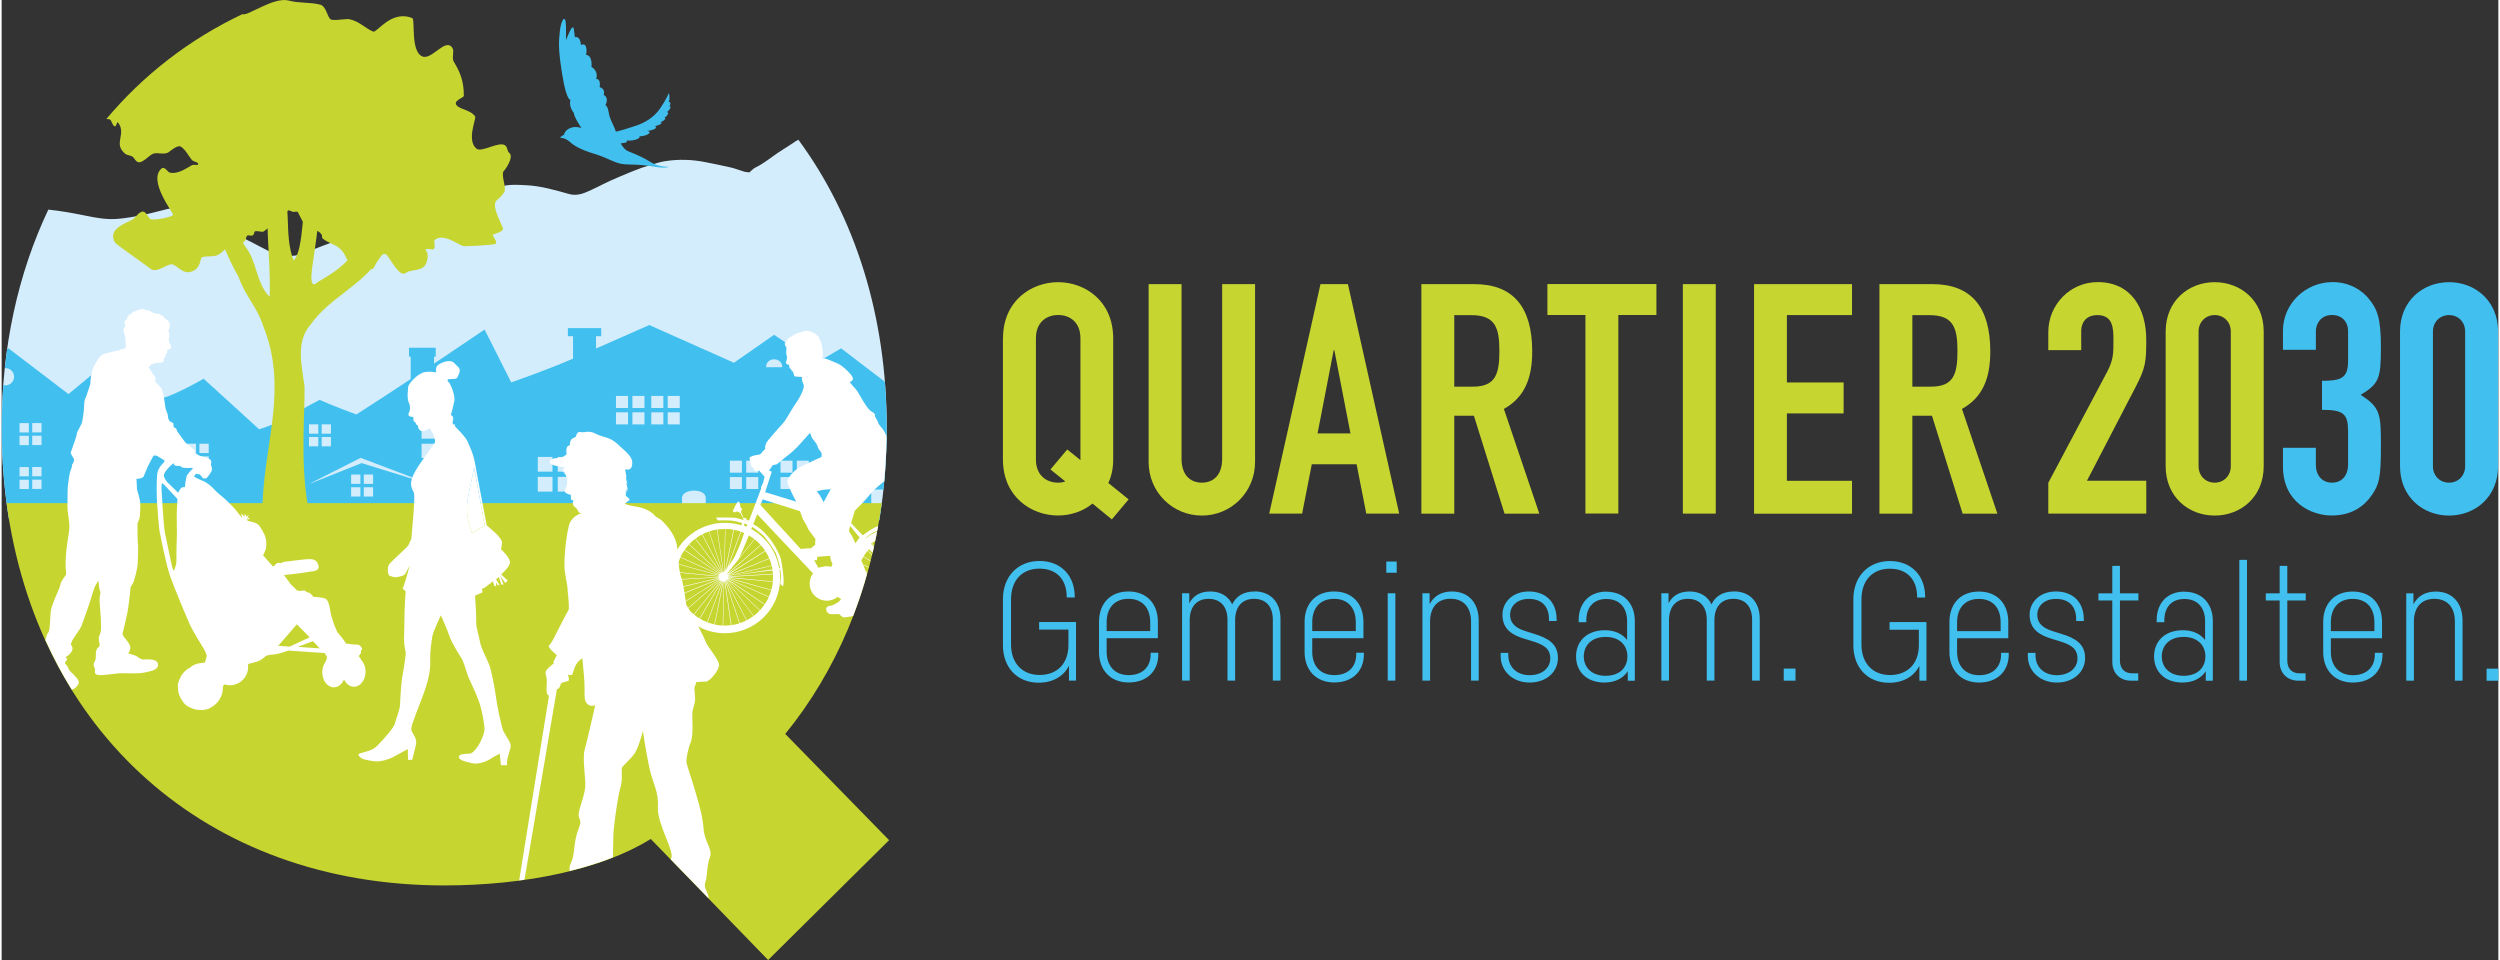 <?xml version="1.0" encoding="UTF-8"?>
<svg xmlns="http://www.w3.org/2000/svg" id="Ebene_1" data-name="Ebene 1" viewBox="0 0 333.13 128.09" width="250" height="96">
  <rect x="0" y="0" width="333.13" height="128.09" fill="#333333" stroke="none"/>
  <defs>
    <style>
      .cls-1 {
        mix-blend-mode: multiply;
      }

      .cls-1, .cls-2 {
        isolation: isolate;
      }

      .cls-1, .cls-3 {
        fill: #c7d530;
      }

      .cls-4 {
        fill: #d4edfc;
      }

      .cls-5 {
        fill: #41c0f0;
      }

      .cls-6 {
        fill: #fff;
      }
    </style>
  </defs>
  <g class="cls-2">
    <g id="Ebene_2" data-name="Ebene 2">
      <g id="Ebene_1-2" data-name="Ebene 1-2">
        <g>
          <g>
            <path class="cls-3" d="M133.61,45.13c0-4.99,3.78-7.48,7.35-7.48s7.35,2.49,7.35,7.48v16.17c0,1.2-.22,2.24-.65,3.14l2.71,2.19-2.24,2.67-2.58-2.11c-1.33,1.08-2.97,1.59-4.6,1.59-3.57,0-7.35-2.49-7.35-7.48v-16.17h0ZM138,61.3c0,2.11,1.38,3.1,2.97,3.1.34,0,.65-.04.95-.17l-1.98-1.59,2.24-2.67,1.76,1.42v-16.26c0-2.11-1.38-3.1-2.97-3.1s-2.97.99-2.97,3.1v16.17Z"/>
            <path class="cls-3" d="M167.24,61.65c0,4-3.18,7.14-7.1,7.14s-7.1-3.14-7.1-7.14v-23.74h4.39v23.31c0,2.15,1.16,3.18,2.71,3.18s2.71-1.03,2.71-3.18v-23.31h4.39v23.74Z"/>
            <path class="cls-3" d="M175.97,37.91h3.66l6.84,30.62h-4.39l-1.29-6.58h-5.98l-1.29,6.58h-4.39l6.84-30.62h0ZM177.82,46.73h-.09l-2.15,11.1h4.39l-2.15-11.1h0Z"/>
            <path class="cls-3" d="M189.43,37.91h7.05c5.2,0,7.74,3.05,7.74,8.99,0,3.53-.99,6.11-3.78,7.66l4.73,13.98h-4.64l-4.09-13.07h-2.62v13.07h-4.39v-30.62h0ZM193.82,51.59h2.49c3.05,0,3.53-1.72,3.53-4.77s-.52-4.77-3.74-4.77h-2.28v9.55h0Z"/>
            <path class="cls-3" d="M211.33,42.03h-5.08v-4.13h14.54v4.13h-5.08v26.49h-4.39v-26.49h.01Z"/>
            <path class="cls-3" d="M224.32,37.91h4.39v30.62h-4.39v-30.62Z"/>
            <path class="cls-3" d="M233.82,37.91h13.07v4.13h-8.69v8.99h7.57v4.13h-7.57v8.99h8.69v4.39h-13.07v-30.62h0Z"/>
            <path class="cls-3" d="M250.55,37.91h7.05c5.2,0,7.74,3.05,7.74,8.99,0,3.53-.99,6.11-3.78,7.66l4.73,13.98h-4.64l-4.09-13.07h-2.62v13.07h-4.39v-30.62h0ZM254.94,51.59h2.49c3.05,0,3.53-1.72,3.53-4.77s-.52-4.77-3.74-4.77h-2.28v9.55h0Z"/>
            <path class="cls-3" d="M273.09,64.4l7.91-14.92c.77-1.51.77-2.37.77-4.04,0-1.55,0-3.4-2.15-3.4-1.29,0-2.15.77-2.15,2.19v2.49h-4.39v-2.41c0-3.66,2.92-6.67,6.58-6.67,4.56,0,6.49,3.61,6.49,7.7,0,2.97-.09,3.74-1.46,6.37l-6.45,12.43h7.91v4.39h-13.07v-4.13h.01Z"/>
            <path class="cls-3" d="M288.74,44.23c0-4.09,3.05-6.58,6.54-6.58s6.54,2.49,6.54,6.58v17.98c0,4.09-3.05,6.58-6.54,6.58s-6.54-2.49-6.54-6.58c0,0,0-17.98,0-17.98ZM293.13,62.21c0,1.25.9,2.19,2.15,2.19s2.15-.95,2.15-2.19v-17.98c0-1.25-.9-2.19-2.15-2.19s-2.15.95-2.15,2.19v17.98Z"/>
            <path class="cls-5" d="M309.6,50.81c2.62,0,3.48-.39,3.48-2.67v-3.96c0-1.25-.82-2.15-2.15-2.15-1.55,0-2.15,1.25-2.15,2.15v2.49h-4.39v-2.54c0-3.61,3.01-6.49,6.62-6.49,2.37,0,4,1.2,4.77,2.15,1.16,1.38,1.68,2.58,1.68,6.49,0,4.21-.22,4.9-2.71,6.41,2.71,1.68,2.71,2.67,2.71,7.01,0,4.04-.26,4.95-1.16,6.28-1.07,1.59-2.75,2.8-5.42,2.8s-6.49-1.72-6.49-6.54v-2.49h4.39v2.28c0,1.38.82,2.37,2.15,2.37s2.15-.95,2.15-2.45v-4.39c0-2.37-.64-2.88-3.48-2.88v-3.87h0Z"/>
            <path class="cls-5" d="M320.01,44.23c0-4.09,3.05-6.58,6.54-6.58s6.54,2.49,6.54,6.58v17.98c0,4.09-3.05,6.58-6.54,6.58s-6.54-2.49-6.54-6.58c0,0,0-17.98,0-17.98ZM324.4,62.21c0,1.25.9,2.19,2.15,2.19s2.15-.95,2.15-2.19v-17.98c0-1.25-.9-2.19-2.15-2.19s-2.15.95-2.15,2.19v17.98Z"/>
          </g>
          <g>
            <path class="cls-5" d="M138.43,84.01h3.91v2.06c0,2.48-1.52,3.99-3.85,3.99s-3.81-1.6-3.81-4.06v-6.03c0-2.5,1.43-4.1,3.79-4.1s3.64,1.52,3.64,3.78v.07h1.07v-.09c0-2.82-1.83-4.78-4.71-4.78s-4.87,2.06-4.87,5.09v6.16c0,2.93,1.88,4.99,4.76,4.99,1.93,0,3.33-.86,4.05-2.26v1.98h.94v-7.82h-4.92s0,1.02,0,1.02ZM153.31,87.31c0,1.62-1.03,2.77-2.93,2.77s-2.94-1.28-2.94-3.11v-1.82h6.83v-2.18c0-2.39-1.45-4.05-3.92-4.05s-3.93,1.65-3.93,4.05v4.04c0,2.34,1.48,4.05,3.96,4.05s3.95-1.57,3.95-3.73v-.24h-1.02v.22h0ZM147.44,83.01c0-1.88,1.04-3.11,2.91-3.11s2.9,1.23,2.9,3.11v1.19h-5.81v-1.18h0ZM167.16,78.92c-1.45,0-2.45.63-2.97,1.72-.51-1.08-1.53-1.72-2.92-1.72s-2.28.58-2.81,1.57v-1.33h-.96v11.65h1.02v-8.06c0-1.79.94-2.85,2.51-2.85s2.53,1.01,2.53,2.79v8.12h1.02v-8.06c0-1.8.94-2.85,2.52-2.85s2.51,1.01,2.51,2.79v8.12h1.02v-8.24c0-2.21-1.3-3.66-3.46-3.66h0ZM180.74,87.31c0,1.62-1.03,2.77-2.93,2.77s-2.94-1.28-2.94-3.11v-1.82h6.83v-2.18c0-2.39-1.45-4.05-3.92-4.05s-3.93,1.65-3.93,4.05v4.04c0,2.34,1.48,4.05,3.96,4.05s3.95-1.57,3.95-3.73v-.24h-1.02v.22h0ZM174.87,83.01c0-1.88,1.04-3.11,2.91-3.11s2.9,1.23,2.9,3.11v1.19h-5.81v-1.18h0ZM184.94,90.81h1.02v-11.65h-1.02v11.65ZM184.75,76.42h1.39v-1.5h-1.39v1.5ZM193.5,78.92c-1.41,0-2.42.63-2.97,1.7v-1.46h-.96v11.65h1.02v-7.88c0-1.89,1-3.04,2.73-3.04s2.74,1.12,2.74,3.04v7.88h1.02v-8.02c0-2.33-1.34-3.87-3.57-3.87h0ZM204.5,84.58l-1.09-.34c-1.18-.37-2.14-.91-2.14-2.24,0-1.05.85-2.09,2.49-2.09,1.75,0,2.7,1,2.7,2.73v.22h1.02v-.2c0-2.43-1.56-3.74-3.72-3.74s-3.53,1.45-3.51,3.13c0,1.96,1.4,2.7,2.85,3.15l1.1.34c1.5.46,2.43.96,2.43,2.31s-1.17,2.24-2.76,2.24-2.84-.97-2.84-2.69v-.29h-1.02v.43c0,1.94,1.56,3.53,3.86,3.53s3.78-1.47,3.78-3.27c0-1.91-1.34-2.66-3.15-3.22h0ZM214.11,78.94c-2.29,0-3.69,1.55-3.69,3.79v.29h1.02v-.25c0-1.75.97-2.85,2.67-2.85,1.81,0,2.77,1.2,2.77,2.96v2.51c-.61-.78-1.6-1.3-2.95-1.3-2.47,0-3.86,1.52-3.86,3.49s1.36,3.49,3.79,3.49c1.49,0,2.53-.62,3.11-1.51v1.27h.94v-7.98c0-2.25-1.4-3.9-3.8-3.9h0ZM214.02,90.17c-1.89,0-2.92-1.14-2.92-2.59s1.03-2.6,2.92-2.6,2.9,1.15,2.9,2.6-.99,2.59-2.9,2.59ZM231.11,78.92c-1.45,0-2.45.63-2.97,1.72-.51-1.08-1.53-1.72-2.92-1.72s-2.28.58-2.81,1.57v-1.33h-.96v11.65h1.02v-8.06c0-1.79.94-2.85,2.51-2.85s2.53,1.01,2.53,2.79v8.12h1.02v-8.06c0-1.8.94-2.85,2.52-2.85s2.51,1.01,2.51,2.79v8.12h1.02v-8.24c0-2.21-1.3-3.66-3.46-3.66h0ZM237.78,90.82h1.57v-1.61h-1.57v1.61ZM251.9,84.02h3.91v2.06c0,2.48-1.52,3.99-3.85,3.99s-3.81-1.6-3.81-4.06v-6.03c0-2.5,1.43-4.1,3.79-4.1s3.64,1.52,3.64,3.78v.07h1.07v-.09c0-2.82-1.83-4.78-4.71-4.78s-4.87,2.06-4.87,5.09v6.16c0,2.93,1.88,4.99,4.76,4.99,1.93,0,3.33-.86,4.05-2.26v1.98h.94v-7.82h-4.92v1.02h0ZM266.78,87.32c0,1.62-1.03,2.77-2.93,2.77s-2.94-1.28-2.94-3.11v-1.82h6.83v-2.18c0-2.39-1.45-4.05-3.92-4.05s-3.93,1.65-3.93,4.05v4.04c0,2.34,1.48,4.05,3.96,4.05s3.95-1.57,3.95-3.73v-.24h-1.02v.22ZM260.91,83.02c0-1.88,1.04-3.11,2.91-3.11s2.9,1.23,2.9,3.11v1.19h-5.81v-1.18h0ZM274.84,84.58l-1.09-.34c-1.18-.37-2.14-.91-2.14-2.24,0-1.05.85-2.09,2.49-2.09,1.75,0,2.7,1,2.7,2.73v.22h1.02v-.2c0-2.43-1.56-3.74-3.72-3.74s-3.53,1.45-3.51,3.13c.01,1.96,1.4,2.7,2.85,3.15l1.1.34c1.5.46,2.43.96,2.43,2.31s-1.17,2.24-2.76,2.24-2.84-.97-2.84-2.69v-.29h-1.02v.43c0,1.94,1.56,3.53,3.86,3.53s3.78-1.47,3.78-3.27c0-1.91-1.34-2.66-3.15-3.22h0ZM282.64,75.5h-1.02v3.67h-1.85v.95h1.85v8.22c0,1.44.99,2.48,2.48,2.48h.98v-.98h-.82c-1,0-1.62-.63-1.62-1.67v-8.05h2.46v-.95h-2.46v-3.67h0ZM291.23,78.94c-2.29,0-3.69,1.55-3.69,3.79v.29h1.02v-.25c0-1.75.97-2.85,2.67-2.85,1.81,0,2.77,1.2,2.77,2.96v2.51c-.61-.78-1.6-1.3-2.95-1.3-2.47,0-3.86,1.52-3.86,3.49s1.36,3.49,3.79,3.49c1.49,0,2.53-.62,3.11-1.51v1.27h.94v-7.98c0-2.25-1.4-3.9-3.8-3.9h0ZM291.14,90.17c-1.89,0-2.92-1.14-2.92-2.59s1.03-2.6,2.92-2.6,2.9,1.15,2.9,2.6-.99,2.59-2.9,2.59ZM298.57,90.82h1.02v-16.12h-1.02v16.12ZM304.97,75.5h-1.02v3.67h-1.85v.95h1.85v8.22c0,1.44.99,2.48,2.48,2.48h.98v-.98h-.82c-1,0-1.62-.63-1.62-1.67v-8.05h2.46v-.95h-2.46v-3.67h0ZM316.65,87.32c0,1.62-1.03,2.77-2.93,2.77s-2.94-1.28-2.94-3.11v-1.82h6.83v-2.18c0-2.39-1.45-4.05-3.92-4.05s-3.93,1.65-3.93,4.05v4.04c0,2.34,1.48,4.05,3.96,4.05s3.95-1.57,3.95-3.73v-.24h-1.02v.22ZM310.78,83.02c0-1.88,1.04-3.11,2.91-3.11s2.9,1.23,2.9,3.11v1.19h-5.81v-1.18h0ZM324.77,78.93c-1.41,0-2.42.63-2.97,1.7v-1.46h-.96v11.65h1.02v-7.88c0-1.89,1-3.04,2.73-3.04s2.74,1.12,2.74,3.04v7.88h1.02v-8.02c0-2.33-1.34-3.87-3.57-3.87h0ZM331.56,89.22v1.61h1.57v-1.61h-1.57Z"/>
            <g>
              <path class="cls-4" d="M106.31,18.64c-.22.11-.43.24-.63.38-.88.61-1.82,1.14-2.68,1.77-.8.58-1.58,1.16-2.47,1.59-.25.12-.44.36-.76.62-.14-.02-.41-.02-.67-.09-.58-.16-1.13-.4-1.71-.54-1.15-.27-2.31-.5-3.46-.73-1.78-.36-3.59-.42-5.37-.14-1.12.18-2.2.61-3.29.93-.03.01-.07.03-.1.05-.47.18-.95.35-1.42.55-.85.36-1.71.71-2.55,1.09-.56.25-1.11.55-1.66.81-.51.24-1.01.49-1.53.71-.75.32-1.51.47-2.33.24-1.89-.53-3.77-1.08-5.75-1.17-.94-.04-1.88-.12-2.83.07-1.11.22-2.17.59-3.21,1.03-.67.29-1.34.57-2.01.85-.92.38-1.87.72-2.78,1.13-1.77.8-3.52,1.65-5.29,2.46-.31.14-.65.26-.98.3-.67.07-1.34.12-2.01.1-1.62-.04-3.17.24-4.68.87-2.01.83-4.07,1.55-6.1,2.35-1.12.44-2.25.26-3.39.13-.12,0-.24-.09-.35-.15-2.18-1.13-4.35-2.26-6.54-3.37-1.54-.78-3.09-1.53-4.64-2.29-.21-.1-.44-.18-.66-.26-.78-.28-1.58-.21-2.37-.03-1.04.24-2.07.55-3.12.76-1.17.23-2.36.46-3.55.55-1.42.11-2.82-.14-4.22-.43-1.65-.34-3.3-.64-4.97-.81C2.19,36.48,0,46.34,0,57.14c0,4.24.35,8.33,1,12.26h116.1c.65-3.93,1-8.02,1-12.26,0-15.03-4.24-28.23-11.79-38.49h0Z"/>
              <path class="cls-5" d="M116.03,67.31v-1.99h1.62c.29-2.66.44-5.39.44-8.18,0-2.11-.09-4.18-.25-6.21l-5.83-4.45-3.35,1.96h0l-.64-.43-4.95-3.34-4.8,3.34h0l-.56.39-11.3-5.03-7.1,3.13v-1.64h.69v-1.08h-4.45v1.08h.69v2.99c-3.34,1.47-8.25,3.17-8.25,3.17l-3.55-7.05c-2.24,1.52-4.48,3.03-6.75,4.55v-.93h.23v-1.19h-3.57v1.19h.23v2.99c-2.41,1.59-4.82,3.17-7.25,4.72,0,0-3.09-1.12-4.9-1.95l-2.97,1.59v-.46h.16v-.62h-2.53v.62h.16v1.64c-1.36.73-2.9,1.15-2.9,1.15l-7.4-6.74c-2.64,1.55-6.23,3.12-5.4,2.34l-2.49-3.04-3.57-2.69-6.57,5.44L.92,46.48l-.18.11c-.12.83-.22,1.68-.31,2.53h.08c.64,0,1.15.52,1.15,1.15s-.52,1.15-1.15,1.15c-.1,0-.19-.02-.28-.04-.14,1.89-.22,3.81-.22,5.77,0,4.24.35,8.33,1,12.26h13.03v-1.99c0-1.08,2.75-1.15,2.75,0v1.99h73.99v-2.96c0-1.28,3.17-1.36,3.17,0v2.96h23.15c.12-.69.22-1.39.31-2.09h-1.38ZM3.63,65.25h-1.24v-1.24h1.24v1.24ZM3.63,63.56h-1.24v-1.24h1.24v1.24ZM3.63,59.39h-1.24v-1.24h1.24v1.24ZM3.63,57.7h-1.24v-1.24h1.24v1.24ZM5.32,65.24h-1.24v-1.24h1.24s0,1.24,0,1.24ZM5.32,63.55h-1.24v-1.24h1.24s0,1.24,0,1.24ZM5.32,59.38h-1.24v-1.24h1.24s0,1.24,0,1.24ZM5.32,57.69h-1.24v-1.24h1.24s0,1.24,0,1.24ZM15.13,60.42h-1.61v-1.61h1.61v1.61ZM15.13,58.23h-1.61v-1.61h1.61v1.61ZM17.32,60.42h-1.61v-1.61h1.61v1.61ZM17.32,58.23h-1.61v-1.61h1.61v1.61ZM25.94,62.14h-1.24v-1.24h1.24v1.24ZM25.94,60.45h-1.24v-1.24h1.24v1.24ZM27.63,62.14h-1.24v-1.24h1.24v1.24ZM27.63,60.45h-1.24v-1.24h1.24v1.24ZM42.7,56.62h1.24v1.24h-1.24v-1.24ZM42.7,58.31h1.24v1.24h-1.24v-1.24ZM41.01,56.62h1.24v1.24h-1.24v-1.24ZM41.01,58.31h1.24v1.24h-1.24v-1.24ZM47.87,66.25h-1.24v-1.24h1.24v1.24ZM47.87,64.56h-1.24v-1.24h1.24v1.24ZM49.56,66.25h-1.24v-1.24h1.24v1.24ZM49.56,64.56h-1.24v-1.24h1.24v1.24ZM48.03,61.79l-7.1,2.83,6.97-3.53,9.59,3.63s-9.46-2.93-9.46-2.93ZM57.93,61.11h-1.9v-1.9h1.9v1.9ZM57.93,58.53h-1.9v-1.9h1.9v1.9ZM60.51,61.11h-1.9v-1.9h1.9v1.9ZM60.51,58.53h-1.9v-1.9h1.9v1.9ZM73.5,65.59h-1.96v-1.96h1.96v1.96ZM73.5,62.93h-1.96v-1.96h1.96v1.96ZM76.16,65.59h-1.96v-1.96h1.96v1.96ZM76.16,62.93h-1.96v-1.96h1.96v1.96ZM83.58,56.63h-1.61v-1.61h1.61v1.61ZM83.58,54.44h-1.61v-1.61h1.61v1.61ZM85.77,56.63h-1.61v-1.61h1.61v1.61ZM85.77,54.44h-1.61v-1.61h1.61v1.61ZM88.29,56.63h-1.61v-1.61h1.61v1.61ZM88.29,54.44h-1.61v-1.61h1.61v1.61ZM90.48,56.63h-1.61v-1.61h1.61v1.61ZM90.48,54.44h-1.61v-1.61h1.61v1.61ZM98.77,65.25h-1.6v-1.6h1.6v1.6ZM98.77,63.07h-1.6v-1.6h1.6v1.6ZM100.95,65.25h-1.6v-1.6h1.6v1.6ZM100.95,63.07h-1.6v-1.6h1.6v1.6ZM104.15,48.99h-2.15c0-1.4,2.15-1.4,2.15,0ZM105.52,65.25h-1.6v-1.6h1.6v1.6ZM105.52,63.07h-1.6v-1.6h1.6v1.6ZM107.7,65.25h-1.6v-1.6h1.6v1.6ZM107.7,63.07h-1.6v-1.6h1.6v1.6ZM111.35,53.4h-2.5l2.5-2.63v2.63ZM114.56,53.4h-2.5v-2.63l2.5,2.62h0Z"/>
              <path class="cls-3" d="M67.71,20.39c-.27-.22-.17-.69-.5-.97-.81-.66-3.16.99-3.86.41-1.35-1.11,0-4.01-.17-4.28-.47-.78-1.79-.92-2.35-1.38-.84-.69.84-1.12.84-1.38,0-2-.52-3.21-1.34-4.56-.31-.51.1-1.36-.17-1.8-.92-1.51-2.74,1.64-4.03,1.1-1.6-.66-.93-4.94-1.34-5.11-2.79-1.15-4.74,1.99-5.21,1.8-1.11-.46-1.84-1.38-3.19-1.66-.45-.09-2.18.28-2.52,0-.43-.35-.58-1.72-1.34-1.93-1.3-.36-2.82-.17-4.2-.55-2.05-.56-5.61,2.18-6.19,1.8-7.11,3.37-13.23,8.12-18.17,14,.17.02.41,0,.51.08.17.14.28.64.5.83.44.36.28-.91.67-.28.93,1.53-.78,2.67.84,4.01.27.22.74.19,1.01.41.19.15.34.55.67.69.58.24,1.49-.89,2.02-1.1.64-.26,1.56.24,2.18-.28.21-.17,1.12-.91,1.51-.69.61.33,1.09,1.32,1.51,1.8.21.24.84.26.84.55,0,.23-.6,0-.84.14-.79.43-1.91,1.27-3.02.97-.15-.04-.65-.84-1.01-.55-1.95,1.6,1.63,6.01,1.51,6.22-.18.29-2.49.77-3.02.55-.3-.13-.6-1.2-1.18-.97-.63.26-.77.82-1.34,1.1-1.12.55-3.22,1.33-2.18,3.04.14.22,4.27,3.09,4.7,3.45.88.72,2.35-.83,3.02-.55.76.31,1.31,1.25,2.35.97,1.46-.4,1.19-1.8,1.51-1.93.59-.24,1.42-.03,2.02-.28.85-.35,1.08-1.07,1.85-1.38.46-.19,1.05-.09,1.51-.28.59-.24.41-.75.67-.97.11-.09.53.06.67,0,.27-.11.21-.45.34-.55.2-.16.98.16,1.18,0,.96-.79,2.5-1.63,3.19-2.76.1-.16.63.12.67.14.09.04.63-.06.67,0,.31.52.83,1.93,1.51,2.21.6.25,1.3.21,1.68.83.15.24-.03.39.17.55.6.49,1.59.76,2.18,1.24,1.42,1.17.65,2.76,3.53,2.76.12,0,.91.08,1.01,0,.14-.12.92-2.25,1.68-1.93.43.18,1.77,3.24,2.69,2.49.57-.47,1.9-.2,2.52-.97.28-.35.47-1.21.34-1.66-.06-.18-.37-.47-.17-.55.2-.08.85.13,1.01,0,.33-.28-.1-1.03.17-1.24,1.06-.87,2.97.53,3.7.83.25.1,4.21-.14,4.37-.28.35-.29-.48-1.13-.34-1.24.08-.07,1.08-.26,1.34-.69.15-.25-1.71-3.15-.84-3.87.3-.25.73-.64,1.01-1.1.37-.61-.56-2.44,0-2.9.16-.13,1.33-1.8.67-2.35h-.02Z"/>
              <path class="cls-1" d="M104.56,97.92c6.8-8.35,11.27-18.83,12.87-30.79H40.8c-.97-6.03-.29-12.54-.39-15.6-.35-2.73-1.22-5.91.82-8.23,2.47-3.54,6.83-5.19,9.17-8.82,1.83-2.5-2.92-2.61-3.58-.62-1.14,1.74-2.95,2.75-4.67,3.8-1.38,1.29-.63-2.39-.52-3.28.28-2.36.89-4.81.37-7.17-.89-2.67-2.12-4.29-1.37-2.7-.39,1.72-.29,9.03-1.67,10.24-1.39-3.49-.1-7.77-1.84-11.18.36-1.65-1.6-3.31-1.21-.47-1.06,5.46.05,11-.15,16.51-1.83-1.81-1.66-4.79-3.3-6.78-1.08-1.93-2.49-4.02-4.78-4.57,1.38,2.87,2.31,5.95,3.94,8.69.78,2.38,2.56,4.16,3.27,6.52,3.31,8.18.26,15.27-.08,23.66H.66c4.02,30.23,26.41,51.01,58.39,51.01,10.77,0,21.04-2.13,27.56-6.2l15.66,16.15,16.14-15.99-13.86-14.18h0Z"/>
              <path class="cls-6" d="M47.89,87.91c-.17-.27-.21-.35-.26-.35s.38-.32.32-.63c0-.06-.02-.1-.03-.13.06-.02.25-.1.14-.33-.12-.27-.34-.47-.69-.46s-1.45-.15-1.45-.15c0,0-.1-.29-.61-.89l-.51-.61-.41-.95s-.44-1.28-.49-1.59c-.05-.3-.2-1.74-.71-1.95-.51-.2-1.47-.22-1.54-.22s-.44-.57-.74-.59c-.31-.02-.32-.29-.56-.27-.23.02-.62.07-.81.03-.19-.03-.37-.29-.37-.29l-.59-.58-.91-1.22s2.47-.26,3.03-.39c.56-.14,1.79,0,1.57-.9-.22-.89-.93-.85-1.47-.83s-3.13.36-3.13.36l-.46.17s-.39-.09-.51.02c-.12.1-.25.27-.32.32s-.14.14-.14.14l-1.35-1.51s.22-.49.32-.73c.1-.24.24-1.37-.2-2.17-.44-.79-.59-1.22-1.17-1.44-.57-.22-1.05-.27-1.05-.27,0,0,.08-.12,0-.18-.08-.07-.03-.14.02-.12s.3.13.3.13c0,0-.05-.25-.24-.27-.19-.02.14-.29.14-.29,0,0-.29.03-.37.13-.09.1-.03-.15-.05-.27-.02-.12-.13.14-.15.27-.02.14-.12-.47-.12-.47,0,0-.02.41-.02.52s-.04-.23-.24-.34l-.2-.1s.15.1.15.25.15.35.1.35-.56-.66-.88-1.07c-.32-.4-.59-.62-1.1-1.15-.51-.52-1.35-1.1-1.74-1.56s-1.01-.95-1.5-1.15c-.49-.2-.93-.42-1.08-.51l-.15-.09.3-.4s.16.09.27.1h.19s.3.36.36.43c.06.08.13.13.21.13s.13-.02.13-.02c0,0,.13.03.21-.02s.4-.46.54-.71c.15-.25.25-.44.17-.69s-.1-.4-.13-.4.23-.48-.12-.71-.83-.3-1.06-.38-.5-.19-.52-.2c-.03-.02-.47-.35-.47-.35,0,0,.13-.24-.18-.46-.31-.22-.47-.43-.55-.46-.07-.03-.37-.28-.5-.41s-1.12-1.53-1.12-1.53c0,0,.06-.22-.27-.41s-.12-.52-.25-.64c-.14-.13-.43-.23-.43-.23,0,0-.19-.27-.22-.43-.03-.16-.04-.47-.13-.68-.09-.21-.2-.53-.21-.56-.02-.03-.24-1.81-.36-2.17-.13-.36-.05-.41-.39-.77s-.73-.81-.73-.81c0,0,.34-.09,0-.58-.33-.48-.78-1.18-.78-1.18,0,0,.18-.34.35-.42.17-.08.32-.17.76-.2.44-.03.77,0,.86-.24s.03-.37.03-.37c0,0,.2-.13.25-.3s.03-.29.03-.29c0,0,.06.03.13-.08s.08-.14.06-.21c-.03-.07-.06-.16.03-.21s.52-.2.5-.35c-.02-.15-.16-.55-.27-.78s-.06-.23-.05-.41c0-.17.14-.51.03-.81-.11-.3-.11-.4-.11-.4l.13.09-.09-.14.15.05s-.02-.05-.07-.14.11-.04.11-.04c0,0-.07-.06-.1-.1-.02-.04.14-.06.14-.06l-.07-.13c-.06-.12.07-.19.07-.19,0,0-.04-.17-.18-.3-.15-.13,0-.13,0-.13,0,0-.07-.1-.48-.36-.41-.26-.17-.34-.17-.34,0,0-.19-.06-.31-.1-.12-.04-.29-.19-.29-.19l-.24-.04s-.36.02-.63-.13c-.28-.14-.52-.29-.52-.29h-.25s.05-.07.02-.07-.25,0-.3,0,0-.09,0-.09h-.2c-.13,0-.05-.09-.08-.09-.02,0-.14.06-.25.08s-.37.05-.37.05c0,0-.19.25-.21.23-.02-.02-.04-.22-.08-.18-.04.04-.06.1-.09.17s-.14-.07-.14-.07v.18l-.22-.02.04.04s-.19.09-.21.09.11.09.11.09c0,0-.24-.04-.28-.04-.03,0,.19.1.19.1l-.45.11.16.03s-.21.15-.24.15c-.04,0,.07.06.07.06l-.22.14.15.05s-.22.32-.31.36-.21.16-.17.16h.04s.18.49.02.75-.16.28-.13.46c.03.19.09.24.11.44.03.2.18.61.14.72-.03.11.08.78.05.86-.04.09-.08.21-.08.21,0,0,.14.12.08.12s-.18-.03-.33,0c-.15.02-.49.21-.89.28-.41.07-.86.22-1.24.3-.37.07-.73.2-.97.46-.24.25-.69,1.02-.86,1.37-.16.35-.21.59-.35,1.29-.15.7,0,.78-.18,1.28s-.46,1.45-.57,1.62c-.11.18-.17.53-.19,1.25-.02.72-.16,1.26-.23,1.81-.07.55-.67,1.23-.74,1.74-.07.51-.44,1.35-.6,1.9-.16.56-.33.48-.08.91.26.43.34.51.32.7-.02.19-.22.54-.25.56-.02.02-.05.05-.01.12.03.07-.28.89-.3.96-.03.07-.18,1-.25,1.65-.08.65-.05,2-.07,2.78-.02.78.2,1.63.25,2.45s-.17,1.67-.3,2.72c-.14,1.05-.23,2.15-.19,2.89.03.74.08,1.05.08,1.05,0,0-.22.36-.53.8-.3.44-.22.67-.45,1.19-.23.52-.88,1.99-1.04,2.7s-.08,2.63-.35,3.05c-.28.42-.19.24-.28.63-.06.25-.06.28-.15.37,1.05,2.31,2.22,4.54,3.53,6.65.15-.02.28-.06.37-.14.74-.58.63-.95.4-1.26-.23-.31-.62-.71-.95-1.02-.32-.3-.16-.23-.3-.52-.14-.3-.43-.54-.43-.54l.07-.25s.31-.19.21-.4c-.1-.2-.44-.02.03-.33.47-.31.89-.9.63-1.31-.26-.41-.09-.31-.02-.62.06-.31,1.1-1.61,1.3-2.11s1.09-3.1,1.09-3.1c0,0,.62-2.07.72-2.2s.43-.75.43-.75c0,0,.08.53.11.91.03.38.14.47.17.65s-.17.54-.1,1.44.29,3.18.13,3.87c-.16.68-.34.57-.22,1.16.12.59.13.79-.08.89-.2.1-.29.44-.33.6-.04.16.06.88-.12,1.21s-.23.4-.16.67.19.5.19.5c0,0-.29.63.39.71s1.97-.16,2.72-.22c.75-.06,2.44.08,3.25-.07.8-.15,1.81-.32,1.97-.83s-.13-.81-.68-.91c-.55-.1-1.29-.03-1.34-.03s-.44-.18-.67-.35.08-.06-.55-.26c-.63-.21-.7-.21-.7-.21,0,0,.48-.58.19-1.15-.3-.56-.7-.96-.75-1.04-.05-.09-.2-.38-.2-.38,0,0,.54-2.26.66-2.88.12-.62.35-2.43.38-2.98.04-.55.09-.51.32-.85s.69-2.23.68-2.86c0-.63.09-1.84.03-2.38-.06-.53-.09-2.3-.07-2.7.03-.4.18-.38.28-.84s.09-1.25.1-1.86c0-.61-.38-1.72-.42-1.87s-.05-.75-.06-.97c0-.22-.05-.49-.05-.52,0-.02.82-.02.97-.32s.42-1.06.57-1.37c.15-.31.68-1.3.73-1.38.05-.09.43-.04.45-.03.03,0,1.04.63,1.04.63l-.04.22s-.79.67-.92,1.51c-.13.85-.08,3.14-.04,3.78.03.64.27,3.68.33,3.91.06.24.82,4.28,1.4,5.96.58,1.67,2.11,5.3,2.64,6.49.53,1.19,1.93,3.28,2.08,3.66.15.38.19.57.19.57l-.25.88s-1.25.03-1.83.54c-.03.03-.06.05-.08.08-.77.37-1.35,1.07-1.58,1.91-.05.1-.09.19-.11.27-.02.11-.02.28,0,.49v.03c0,.68.23,1.31.61,1.81.15.23.32.44.53.59.17.12.39.24.64.34.37.17.78.26,1.22.26h.21c.45,0,.87-.11,1.21-.34.94-.51,1.58-1.5,1.58-2.65v-.18c.1-.13.17-.21.2-.24.23.07.47.11.72.11,1.35,0,2.45-1.09,2.45-2.45,0-.12,0-.24-.03-.36.26-.14,1.11-.23,1.65-.53.65-.36.56-.69,1.56-.74.99-.06,2.15-.55,2.15-.55l4.87.33s.18.25.28.44.02.37-.18.77c-.25.36-.41.83-.41,1.36,0,1.11.69,2.01,1.54,2.01.59,0,1.1-.43,1.36-1.07.27.59.76.99,1.33.99.85,0,1.54-.9,1.54-2.01,0-.63-.22-1.19-.57-1.56-.03-.08-.06-.15-.11-.22l.02.06ZM23.39,67.75c-.07.61.03,3.33-.02,4.16-.05.83-.05,2.64-.05,3.03s-.25,1.01-.25,1.01c-.17.3-.22,0-.22,0,0,0-.15-.44-.22-.85-.07-.41-.61-2.79-.83-3.94s-.41-5.02-.46-5.7.04-1,.04-1c0,0,.1.03.29.2.18.17,1.78,1.91,1.78,1.91,0,0,.01.56-.05,1.17h-.01ZM24.66,63.63c-.11.47-.16.9-.16.9l-.04.47s-.29-.02-.45.06c-.16.08-.46.69-.46.69l-1.45-1.42s-.53-.6-.44-1c.09-.41.61-.95.92-1.22.32-.27.38-.32.38-.32,0,0,0,.26.19.32s.5.1.56.04c.07-.07.16.22.65.27.5.05.93,0,.93,0l.26.07s-.79.69-.9,1.16h.01ZM36.91,86.16l2.48-2.86,1.71,1.74-2.68,1.24-1.51-.11h0ZM39.51,86.31l2.03-.76.9.96-2.93-.2Z"/>
              <path class="cls-6" d="M93.96,118.72c-.24-.61-.12-.86.03-1.37s.12-2.01.52-3c.4-.99-.7-1.95-.85-3.73-.15-1.79-.49-2.9-1.15-5.17-.67-2.27-1.14-3.45-1.15-3.84-.02-.4.21-1.66.59-2.6.38-.94.18-3.22.2-3.78.01-.56.26-1.07.35-1.61s-.11-1.66-.05-1.9c.03-.1.13-.4.25-.72.47-.03.93-.05,1.4-.07.21-.14.39-.26.47-.33.26-.22.95-.99,1.14-1.71.19-.73-1.54-2.57-1.77-3.25-.21-.62-1.77-3.64-2.59-4.94-.17-1.1-.37-2.74-.66-3.59-.41-1.23-.41-2.82-.53-3.93-.12-1.1-.61-2.29-2.04-3.68-.23-.22-.52-.41-.85-.57-.98-1.2-2.51-1.3-3.02-1.4-.63-.12-1.05-.27-1.05-.27l-.05-.07c.22-.16.43-.33.65-.49l-.18-.27s-.34-.25-.34-.31v-.73l.09.39.02-.14c.02-.14,0-.44,0-.44l.25.31s-.16-.28-.17-.5c-.02-.22-.16-.65-.16-.65l.22.25s-.08-.17-.14-.39-.12-.67-.12-.67l.12.28-.16-.99s-.22-.25.2-.19.73-.2.71-.98c-.02-.78-.89-1.42-1.97-2.43-1.09-1.01-1.96-.85-2.91-1.37-.95-.51-1.49-.09-2.02-.22s-.61.61-.61.61l-.44.23c-.43.23-.37.9-.37.9l-.28.14c-.28.14-.17,1.09-.17,1.09,0,0-.42.36-.7.42-.28.06-1.63.05-1.52.62.1.52,1.72.66,2.02.68-.1.09-.32.32-.35.45l-.04.16.23-.28s-.04.08-.04.3v.21l.1-.33s.03.38.04.45v.07l.07-.34h0v.29l.05-.05c.08.29.2.58.2.58,0,0,.05.61,0,.87s-.3.47-.28.82c.02.36.79.47.79.47,0,0,0,.34.03.58.03.23.48.12.31.29-.17.17,0,.67.12.71.12.05.44.33.51.61.04.18.24.26.48.25-.72.26-1.46.74-1.69,1.64-.49,1.92-.65,4.62-.61,5.56.04.94.45,2.7.41,2.82-.04.12.33,2.66.12,2.94-.2.29-1.72,3.31-1.72,3.31,0,0-.57,1.19-.86,1.39-.26.19.7,1.05,1.03,1.29-.23.53-.5.98-.5.98l.18.08s-.49.34-.89.75-.29.73-.23.92c.05.19.16.35.08,1.53s.32,1.15.32,1.15l-3.98,24.66c.24-.03.47-.07.71-.1l4.32-25.39.21-.11c.2-.11.33-.67.33-.67l.17-.09c.16-.1.71-.19.85-.28.14-.08-.08-.82-.08-.82,0,0,.25.11.47.05.22-.05.16-.41.49-1.15.33-.74.96-1.07.96-1.07l.22,2.38c.22,2.38-.22,3.29.63,3.84.26.17.57.14.87.03-.27,1.19-1.15,5.05-1.41,5.93-.3,1.05.09,3.76.09,4.53s-.09,1.21-.7,3.19.49,1.12-.21,2.87-.46,3.29-.94,4.37c-.36.8-.25.86-.25,1.23,2.05-.5,3.99-1.11,5.78-1.81,0-.76.06-2.33.06-3.02,0-.73.55-5.01.91-6.19s.15-2.26.21-2.65c.06-.38,1.18-1.21,1.73-2.04s1.09-2.97,1.09-2.97c0,0,.36,2.55.85,4.85.49,2.3,1.28,3.16,1.15,5.36-.12,2.2,2.31,5.97,1.76,6.8-.02.03-.03.07-.05.11l5.05,5.21c.04-.34-.19-.75-.36-1.17v.03Z"/>
              <path class="cls-6" d="M63.04,62.38s-.52,2.6-.75,3.63c-.22,1.03-.3,2.42-.02,3.47s.48,1.66.48,1.66l1.7-1.03s-1.41-7.73-1.41-7.73Z"/>
              <path class="cls-6" d="M66.99,97.68c-.33-.74-.93-3.77-1.05-4.77s-.59-3.45-.87-4.18c-.28-.73-1.12-2.31-1.23-3.02s-.55-1.97-.52-2.71-.15-3.53-.15-3.53l.97-.42-.03-.57s.09.1.33-.06c.24-.16,1.11-.86,1.11-.86l.21.63.23.03-.02-.52.25.39.22-.04-.47-.76.37-.29.34.99h.29l-.45-1.13.69.92.32-.3-.88-.84s1.03-.88,1.17-1.51c.14-.64-1.19-1.84-1.19-1.84,0,0,.03-.08.14-.82s-2.05-2.32-2.05-2.38-1.33-6.9-1.55-8.24c-.22-1.33-.83-2.52-1.02-2.97-.19-.44-.82-1.1-.97-1.27-.15-.18-.73-.75-.91-.94-.18-.2-.06-.61-.06-.61l.11.06s-.07-.11-.09-.16-.02-.15-.02-.15l.06.06s-.04-.09-.04-.16c0-.18-.29-.35-.29-.35,0,0,.04-.24.1-.35.06-.11.12-.53.34-1.39s-.51-2.34-.65-2.55c-.04-.05-.14-.15-.27-.27.21-.15.02-.16.02-.16,0,0,.25-.07.44-.07s.52,0,.67-.05c.15-.05.18-.02.45-.71s-.1-.76-.64-1.35c-.54-.6-1.65-.1-2.12.2-.46.3-.3.97-.3.97l-.17.06c-.25-.08-.62-.12-1.23-.06-.94.1-1.89,1.21-2.17,1.61-.28.4-.15.7-.21,1.03-.07.33,0,.75,0,.99,0,.24.26.69.28.94s.02.54-.1.79c-.07.14-.15.16-.08.41s.61.22.61.22c0,0,.05.29.04.46,0,.18.33.29.32.38,0,.09-.04.13.09.19.13.06.23.19.22.33,0,.14.02.22.31.48.29.27,1.21-.32,1.21-.32l.09.12s.15.19.41.71c.26.51.23,1.06.23,1.06,0,0-.92,1.29-1.67,2.35-.74,1.06-1.27,1.88-1.48,2.71s.21,1.33.32,1.63c.11.3.04,1.56-.03,2.56-.08,1-.3,3.63-.3,3.63,0,0-.32.62-.39.83-.08.21-2.2,2.09-2.51,2.47-.32.38-.27,1-.18,1.36s.44.3.7.42c.26.12,1.21-.14,1.41-.26s.77-1.32.77-1.32c0,0-.38,1.27-.45,1.6-.08.33-.5,1.53-.5,1.53l.38.36s-.15,2.23-.15,3.35-.06,2.2-.06,3.04.24,1.85.24,1.85c0,0-.16,1.52-.4,2.74s-.34,3.36-.37,4.13-.56,1.92-.68,2.51c-.12.6-1.73,2.33-2.26,2.88-.53.55-.96.72-1.81.95-.85.23-.95.26-.63.63.32.37,1.14.48,1.96.59.82.11,1.92-.27,2.38-.5.46-.23,2.08-1.13,2.08-1.13l.02,1.45h.56s.33-1.27.5-2.04c.17-.77-.31-1.27-.54-1.73-.22-.47,0-.99,1.29-4.32,1.3-3.33,1.17-4.58,1.15-5.49-.02-.91.19-2.3.28-2.89s1.14-2.82,1.14-2.82c0,0,.88,1.91,1.17,2.82.29.91,1.49,2.76,1.64,2.99.14.23.48,1.21.68,1.9.19.69,1.02,2.2,1.55,3.65.53,1.45.69,2.88.78,3.58.09.71-.41,1.7-.64,2.13-.22.43-.89,1.4-1.34,1.39-.45,0-1.43.02-1.43.42s.6.58,1.68.84c1.08.26,2.27-.37,2.58-.59.31-.22,1.19-.67,1.19-.67l.16,1.54h.82s-.05-.33.05-.85c.1-.51.33-1.07.43-1.61.1-.55-.59-1.28-.92-2.02v.06ZM62.28,69.49c-.28-1.05-.2-2.44.02-3.47s.75-3.63.75-3.63l1.41,7.73-1.7,1.03s-.2-.61-.48-1.66Z"/>
              <path class="cls-6" d="M103.78,76.01h.11s.04.21.08.58c.04.38-.08,1.34-.08,1.34l.37.3c.25-.73-.16-3.03-.28-3.59-.15-.7-.84-1.81-1.08-2.21-.24-.4-.97-1.26-1.58-1.79-.3-.26-.69-.52-1.03-.71l.52-1.32,7.45,7.89c-.27.37-.43.81-.45,1.3-.03,1.27.97,2.32,2.24,2.35.59.01,1.14-.2,1.55-.55,0,.02,0,.05.01.07.05.08.3.21.41.27-.18.19-.37.38-.37.38,0,0-.65.43-.91.47s-.61.07-.71.39c-.09.32.25.72.51.75.25.04,1.2,0,1.2,0,0,0,.37.37.57.44.14.04.89-.09,1.3-.18.7-1.8,1.31-3.66,1.85-5.57l-.12-.28.18.05.02-.06-.23-.06-.36-.88.75.34.02-.06-.8-.36-.22-.54s.12-.22.29-.5l.93.63s.01-.04.02-.07l-.92-.62c.15-.23.32-.5.5-.71l.61.57s.01-.05.02-.07l-.58-.54c.06-.07.12-.13.18-.19l.46.49c.06-.26.12-.53.18-.79l-.41-.43s.06-.05.09-.07l.33.44.02-.08-.3-.39c.14-.1.3-.18.44-.27.09-.42.17-.84.25-1.26-.55.25-1.06.56-1.52.94l-.03-.03.02-.02s.41-.36.74-.59c.14-.1.44-.25.82-.42.04-.2.07-.41.11-.61-.97.4-1.67.97-1.96,1.18-.03.02-.06.04-.09.07l-1.56-1.64.51-1.67s1.12-1.08,1.69-1.77c.57-.69,1.06-1.21,1.67-1.69.18-.14.37-.29.55-.46.18-1.96.28-3.95.31-5.98-.05-.11-.09-.22-.14-.31-.22-.47-.26-.54-.7-1.06-.43-.52-.16-.43-.55-1s.16-.49-.62-.95c-.78-.47-1.64-2.5-2.1-2.98s-.81-.94-.81-.94c0,0,.45-.12.44-.5-.01-.38-1.37-1.68-1.94-1.93s-1.63-.72-1.9-.73h-.28s.13-.36.11-.52-.06-.96-.17-1.38c-.11-.42-.34-.9-.51-1.09-.17-.2-1.1-.89-1.85-.64s-1.03.29-1.03.29l.04.03-.32.13.06.07s-.19.06-.26.06h-.06v.1s-.29.08-.31.13c-.01.05-.12.06-.12.06h.21s-.16.04-.25.09c-.09.04-.16.04-.16.04l.07.07s-.13.11-.19.22c-.06.1-.21.3-.24.3s-.03.06.02.06h.05s-.04,0-.05.12v.19l.1-.1s-.03.16.02.21l.04.05.04-.12s-.01.44-.02.64c0,.2,0,.52.06.63l.05.11s-.02.49-.1.63-.07.3.06.38.21.04.21.04l.07.07s.06.13.07.25c0,.12.02.21.1.24.07.02.16.07.16.07,0,0-.06.1.02.19.07.09.16.1.16.1,0,0,.07.1.14.37s0,.34.59.36c.59,0,.52.07.52.07,0,0-.11.31.18.9.3.59-.79,2.29-1.21,2.87-.42.59-1.08,1.92-1.63,2.5-.55.58-2.01,2.23-2.13,2.52-.12.29-.13.42-.14.54-.01.12,0,.25,0,.25,0,0-.35.31-.43.45s-.23.29-.56.32c-.33.02-1.06.23-1.08.38-.01.15.1.96.32,1.23.22.26.3.27.3.27,0,0-.1.02,0,.14s.2.14.34.15c.14,0,.31-.07.31-.07l.73.82-.25.98h-.07l-.04.13v.18h-.13l.04.25-1.62,4.3-.35-.1v-.17l-.29-.09-.11.02-.34-.84s.23-.3.09-.44l-.15-.13s-.07-.54-.1-.6-.12-.17-.2-.18c-.07,0-.36.48-.41.6-.04.12-.29.57-.3.62s.02.21.17.22c.15,0,.37-.13.37-.13l.46.23.37.7.04.2.7.26v.02s-.08-.03-.1-.04c-.14-.06-1.07-.39-1.57-.49s-2.71-.05-2.71-.05l.27.38s1.34-.04,1.88.03,1.36.32,1.36.32l-.12.3c-.64-.2-1.32-.31-2.02-.33-4.08-.1-7.47,3.11-7.57,7.18s3.12,7.44,7.2,7.55c4.08.1,7.47-3.11,7.57-7.17.01-.42-.01-.83-.07-1.23l-.02-.08ZM113.22,70.18l1.26,1.55s-.25.29-.37.48c-.04.06-.07.11-.1.15-.04.05-.07.09-.09.12-.05-.1-.42-.89-.48-1-.07-.12-.26-.35-.3-.46s-.07-.13-.07-.26.16-.58.16-.58h-.01ZM110.86,75.24l-.15.39c-.17-.04-.35-.07-.53-.08h-.08c-.26-.02-1.13.2-1.13.2l-.56-1h.38l.03-.46,1.71-.13s.1.63.18.76c.08.13.15.32.15.32ZM109.61,65.36c.24-.05,1.01-.09,1.01-.09l-.95,1.74s-.26-.53-.33-.63-.14-.27-.25-.41c-.11-.13-.3-.35-.3-.35,0,0,.03-.1.09-.1,0,0,.49-.12.73-.17h0ZM102.75,62.94l-.36-.16.51-.73s.3-.03.49-.09c.19-.06,1.07-.91,1.46-1.16s1.38-1.2,1.64-1.52c.26-.31,1.38-1.54,1.38-1.54,0,0,.12.41.24.65.12.24.6.72.72,1.04s.05.36.39.74c.33.37.15.82.15.82,0,0-1.58.69-2.7,1.26-1.12.57-1.83,1.62-1.84,2.02,0,.4,1.17,2.66,1.17,2.66l-4.13-1.26.88-2.71v-.02ZM101.55,66.63l4.98,1.58s.24.75.37,1.03c.14.29.53.85.68,1.26.15.4,1.03,1.36,1,1.45-.03.08-.03.77-.03.77,0,0-.06.04-.14.08-.09.04-.42.37-.42.37,0,0-.28-.02-.51,0s-.86.08-.86.08l-5.38-5.87.3-.75h0ZM99.61,71.63l.08-.19h0c.26.14.51.31.75.49l-2.17,2.69c.08-.12.15-.22.19-.31.34-.65,1.16-2.68,1.16-2.68h-.01ZM97.26,76.8l5.49-1.3c.04.15.07.31.1.47l-5.58.83h0ZM102.86,76.1c.02.15.04.31.05.46l-6.04.35v-.02l.32-.08,5.66-.71h0ZM96.86,76.83h0l5.58-2.28c.12.29.22.59.3.89l-5.87,1.39h-.01ZM96.84,76.76h0l5.07-3.22c.19.3.36.62.5.95,0,0-5.57,2.27-5.57,2.27ZM96.8,76.68h0l4.5-3.94c.21.23.4.48.57.74l-5.07,3.19h0ZM96.76,76.61s0-.01-.01-.02l3.73-4.63c.28.22.54.46.78.73,0,0-4.5,3.92-4.5,3.92ZM96.7,76.54h0v-.02h0s.05-.05.13-.14c0,0-.13.16-.13.16ZM99.12,69.83s.16.08.36.17c-.03.08-.06.17-.1.27-.11-.05-.22-.09-.33-.13l.07-.31ZM99.07,71.12c-.18.49-.34.96-.4,1.15-.15.49-.84,2.01-1.02,2.29-.09.14-.41.61-.7,1.03l1.71-4.63c.14.05.28.11.41.16ZM98.6,70.93l-1.8,4.86c-.07.09-.13.18-.18.26l1.09-5.37c.31.06.61.14.9.24h0ZM96.62,70.57c.35,0,.69.05,1.02.11l-1.12,5.51s-.06.08-.08.11l.14-5.73h.04ZM96.53,70.57l-.15,5.8h-.04l-.84-5.72c.34-.05.68-.07,1.03-.07h0ZM95.44,70.65l.84,5.71h-.05l-1.82-5.46c.33-.11.67-.19,1.02-.25h.01ZM94.36,70.92l1.81,5.45h-.04l-2.62-5.09c.27-.14.56-.26.85-.36ZM93.45,71.31l2.62,5.08s-.03.01-.05.02l-3.43-4.56c.27-.2.56-.38.86-.54ZM92.54,71.89l3.42,4.55s-.03.02-.05.03l-4.16-3.88c.24-.25.5-.49.78-.7h.01ZM91.71,72.64l4.15,3.87-.03.03-4.69-3.19c.18-.25.37-.49.58-.72h-.01ZM91.1,73.41l4.69,3.18s-.02.03-.04.05l-5.17-2.32c.15-.32.32-.63.52-.92h0ZM90.56,74.38l5.16,2.32s-.01.03-.02.04l-5.45-1.52c.08-.29.19-.57.31-.84ZM90.24,75.28l5.45,1.52s0,.04-.01.06l-5.63-.55c.04-.36.11-.7.2-1.04h0ZM90.01,76.85c0-.16.01-.31.03-.47l5.63.55v.05l-5.66.32v-.46h0ZM90.01,77.37l5.66-.33s0,.04.01.06l-5.53,1.31c-.08-.34-.12-.69-.14-1.05h0ZM90.17,78.48l5.53-1.31s.01.03.02.04l-5.27,2.15c-.11-.29-.21-.58-.28-.89h0ZM90.47,79.43l5.28-2.15s.02.04.03.05l-4.84,3.05c-.18-.3-.34-.62-.48-.95h.01ZM90.98,80.43l4.84-3.05.03.03-4.32,3.77c-.2-.24-.38-.49-.55-.75ZM91.57,81.23l4.33-3.78s.03.02.05.03l-3.62,4.49c-.27-.23-.53-.48-.76-.74ZM92.38,82.01l3.63-4.5s.02.01.03.01l-2.93,5c-.26-.16-.5-.33-.73-.52h0ZM93.17,82.56l2.93-5.01s.03,0,.05.01l-2.02,5.46c-.33-.13-.65-.29-.96-.47h0ZM94.19,83.05l2.03-5.48h.03l-1.16,5.74c-.31-.07-.61-.16-.9-.26ZM95.15,83.33l1.17-5.75h.04l-.15,5.89c-.36-.02-.72-.06-1.06-.13h0ZM96.3,83.46h-.03l.15-5.9h.03l.86,5.86c-.33.04-.67.06-1.02.05h0ZM97.38,83.4l-.86-5.87s.02,0,.03-.01l1.88,5.65c-.34.11-.69.19-1.05.24h0ZM98.49,83.14l-1.88-5.66h.02l2.74,5.3c-.28.14-.57.26-.87.36h0ZM99.42,82.75l-2.74-5.33.02-.02,3.61,4.8c-.28.2-.57.39-.88.55h-.01ZM100.35,82.17l-3.61-4.81.02-.02,4.4,4.11c-.25.26-.52.5-.8.72h0ZM101.2,81.41l-4.41-4.12h0l5,3.38c-.18.26-.38.51-.59.74ZM101.83,80.62l-5-3.4v-.02l5.53,2.48c-.15.33-.33.64-.53.94ZM102.38,79.62l-5.53-2.48h0l5.83,1.62c-.08.29-.19.58-.31.86h0ZM102.7,78.7l-5.83-1.63h0l6.03.57c-.03.36-.1.72-.19,1.06h0ZM102.9,77.58l-6.02-.59h0l6.04-.36c.01.18.01.36,0,.55,0,.13-.01.26-.02.4ZM100.02,70.59l.11-.28s.04.02.05.02c.13.05,1.21.86,1.51,1.18.35.38,1.3,1.71,1.57,2.24.28.55.62,2.06.62,2.06l-.14.02c-.37-2.26-1.78-4.18-3.73-5.25h0Z"/>
            </g>
          </g>
          <path class="cls-5" d="M89.04,14.28c.21-.21.29-.81-.04-.65.23-.55.03-1.23.03-1.23,0,0-.33.85-1.17,2.07-.84,1.22-2.05,1.88-2.97,2.21-.93.33-2.91.96-2.94.86-.19-.64-.74-1.52-.88-2.19s-.16-1.06-.51-1.34c.08-.12.13-.25.16-.39h0c.02-.06.02-.11.02-.16v-.03c.03-.31-.1-.49-.1-.49h0c-.07-.12-.17-.22-.31-.25.27-.89-.54-1.06-.54-1.06,0,0,.21-1.14-.46-1.08.33-1.17-.63-1.61-.63-1.61,0,0,.19-1.54-.73-1.62.15-.52.12-1.73-.67-1.31-.09-1.32-.81-1.04-.81-1.04l-.14-1.06c-.14-1.06-1.05,1.47-1.05,1.47v-1.86c-.03-1.86-.67-.82-.82.64-.15,1.46-.24,2.37.33,5.85.57,3.48,1.08,3.31,1.08,3.31,0,0-.02.05-.03.15h0c-.05.28-.06.92.5,1.61-.06.42,1,2.01,1,2.01,0,0-.7-.29-1.4-.04-.87.31-.92.94-.92.94,0,0-.18.03-.55.37.3.04.82.11,1.34.58s1.28.98,3.3,1.6c2.02.62,2.67,1.28,4,1.38s1.76-.04,3.7.29c1.94.33,2.18.04,2.18.04,0,0-1.32.07-2.43-.63-1.11-.69-1.78-.94-3-1.45-.38-.15-.66-.5-.99-1.04.86-.13.79-.04.83-.38.96.08,1.89-.29,1.67-.55,1.13-.06,1.79-.6,1.05-.73.79-.08,1.54-.44,1.01-.63.8-.22,1.07-.4.76-.54.31-.08.92-.55.5-.56.5-.33.71-.81.33-.77.42-.26.7-.91.35-.75l-.05.06Z"/>
        </g>
      </g>
    </g>
  </g>
</svg>
